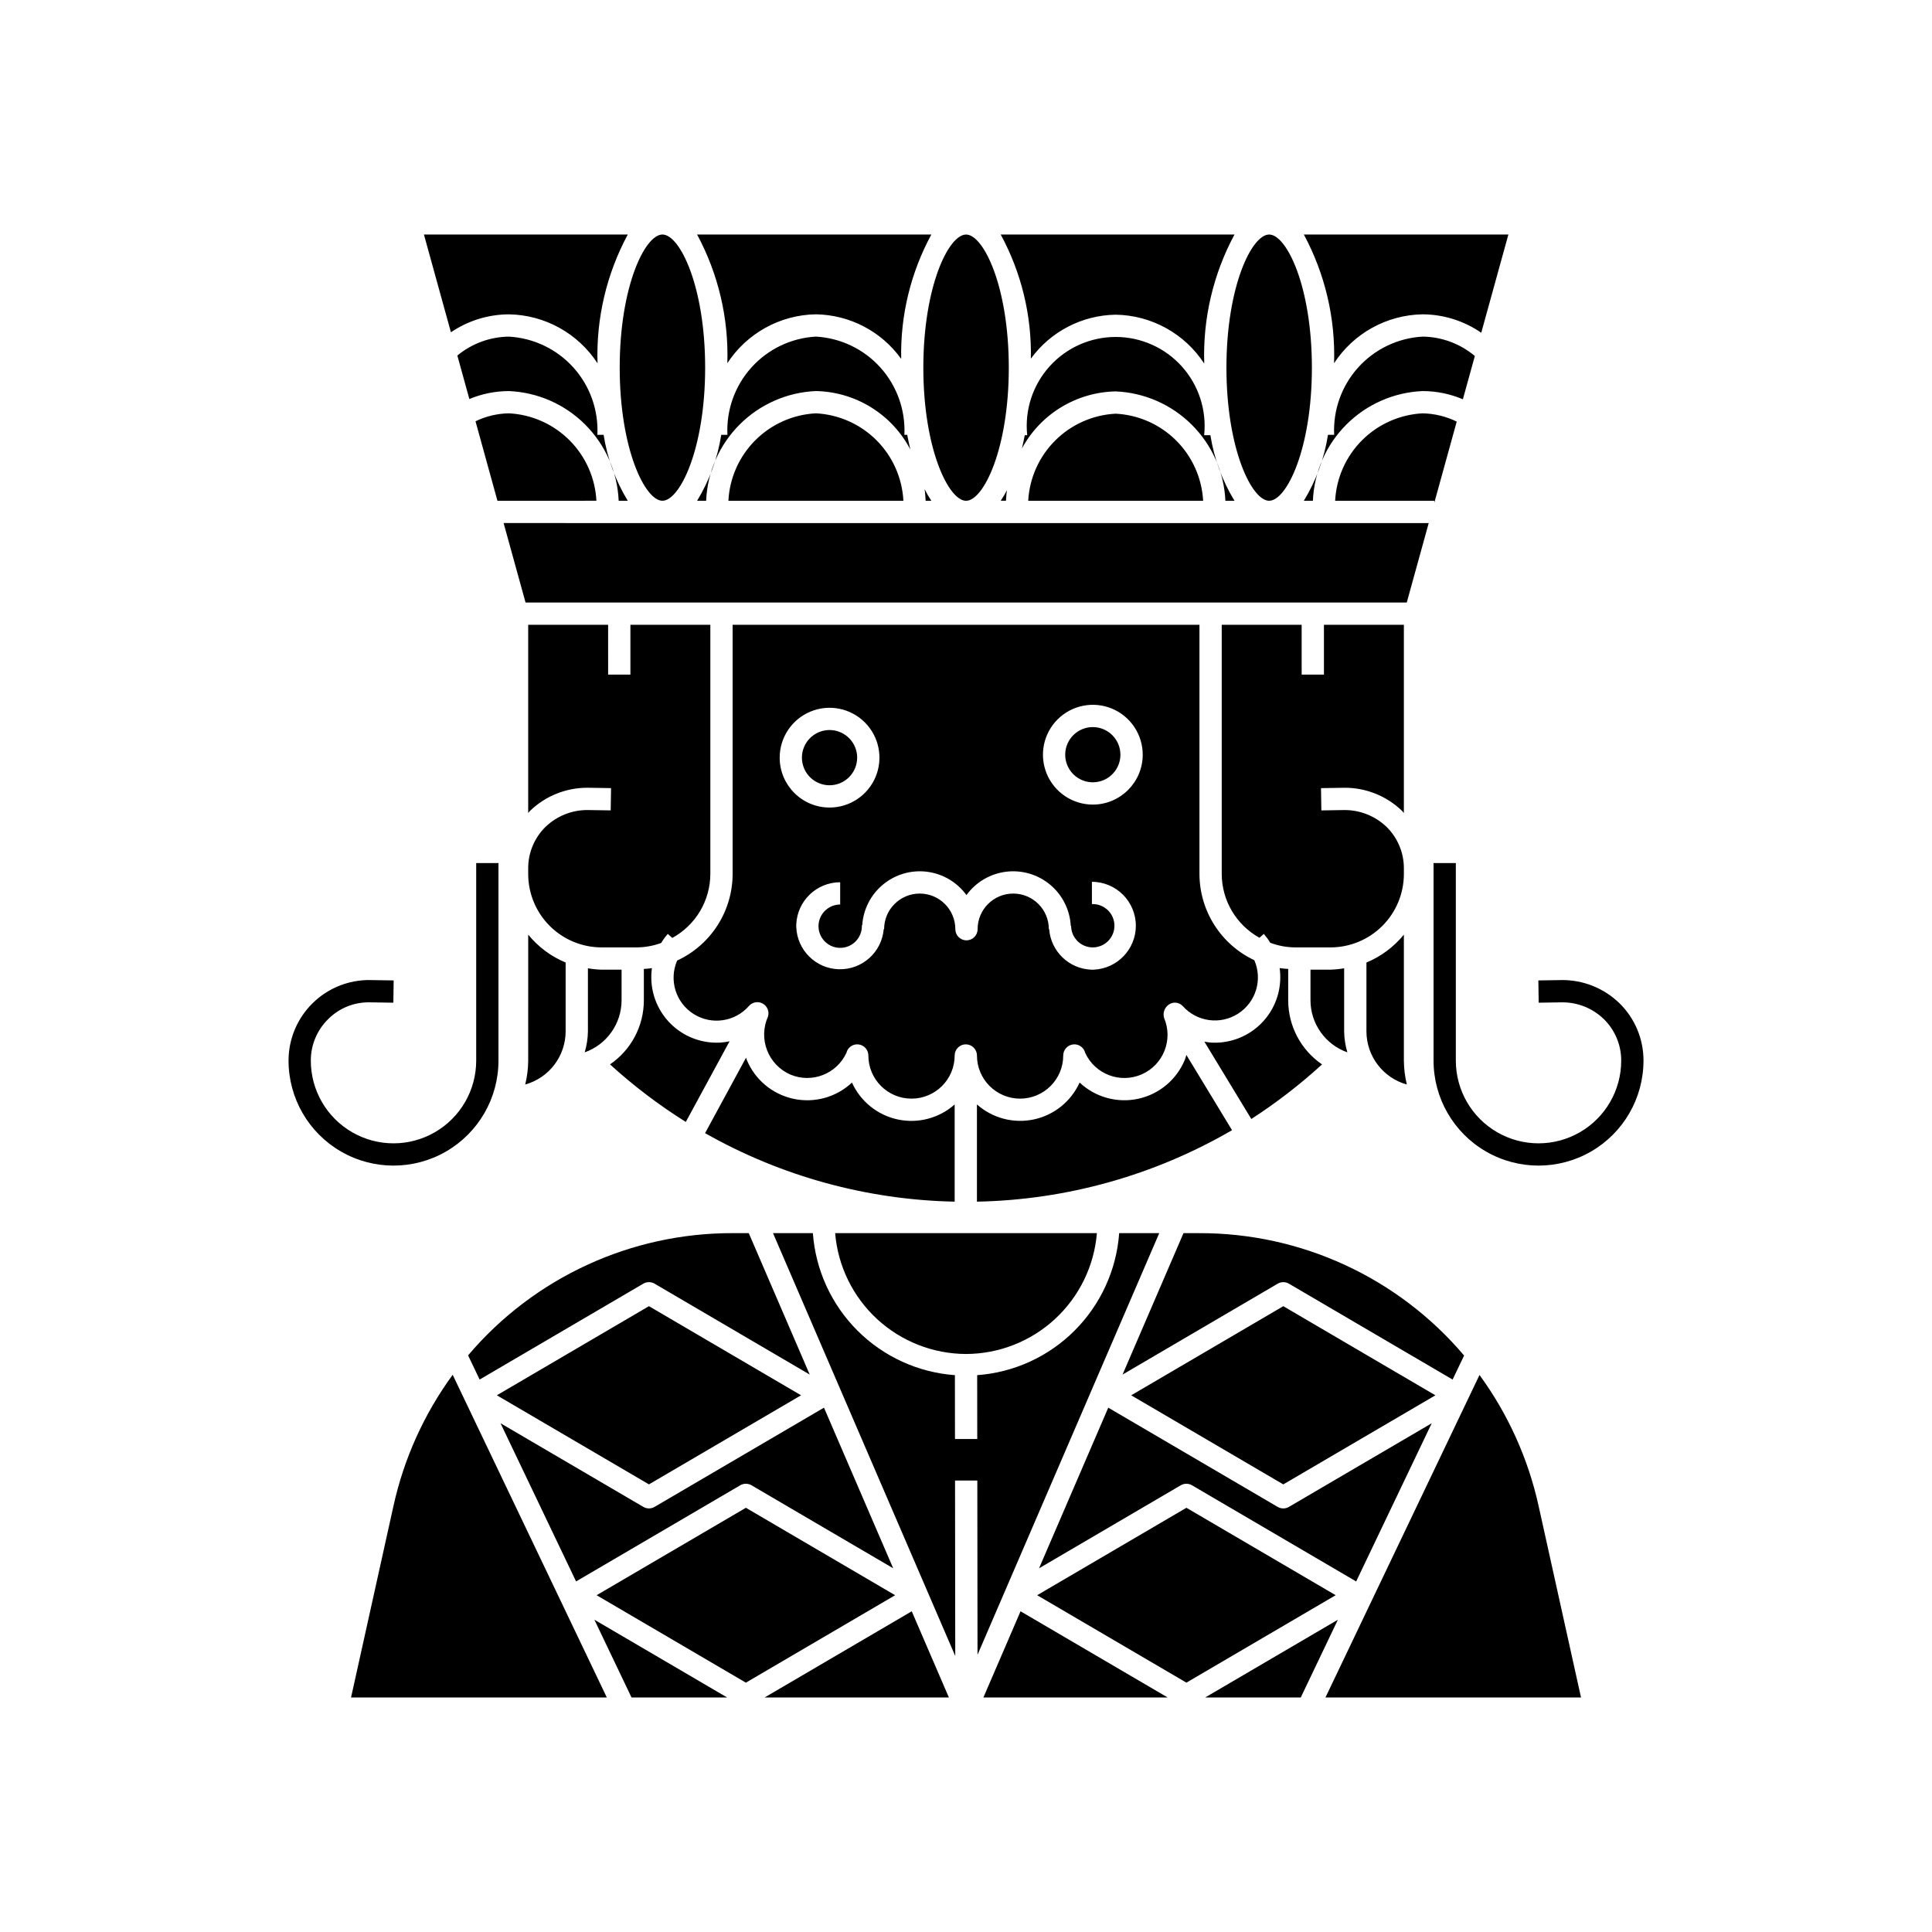 <?xml version="1.0" encoding="UTF-8"?>
<!-- Uploaded to: SVG Repo, www.svgrepo.com, Generator: SVG Repo Mixer Tools -->
<svg fill="#000000" width="800px" height="800px" version="1.1" viewBox="144 144 512 512" xmlns="http://www.w3.org/2000/svg">
 <path d="m579.54 425.08c0 9.938-5.301 19.121-13.906 24.09-8.609 4.969-19.211 4.969-27.816 0-8.609-4.969-13.91-14.152-13.91-24.09v-52.355h5.902v52.355c0 7.828 4.18 15.062 10.957 18.977 6.781 3.918 15.133 3.918 21.914 0 6.781-3.914 10.957-11.148 10.957-18.977 0.012-4.144-1.652-8.117-4.613-11.016-2.969-2.875-6.949-4.469-11.082-4.434l-6.176 0.094-0.086-5.902 6.172-0.094 0.004-0.004c5.711-0.047 11.211 2.156 15.309 6.137 4.094 4.004 6.394 9.492 6.375 15.219zm-303.44 0v-52.355h-5.902v52.355c0 7.828-4.176 15.062-10.957 18.977-6.781 3.918-15.133 3.918-21.914 0-6.781-3.914-10.957-11.148-10.957-18.977-0.012-4.144 1.652-8.117 4.613-11.016 2.934-2.934 6.938-4.535 11.086-4.434l6.172 0.094 0.086-5.902-6.168-0.094v-0.004c-5.723-0.086-11.242 2.121-15.316 6.137-4.078 4.016-6.375 9.496-6.375 15.219 0 9.938 5.301 19.121 13.906 24.09 8.609 4.969 19.211 4.969 27.82 0 8.605-4.969 13.906-14.152 13.906-24.09zm108.32-165.85h-0.75c0.316-6.555-1.973-12.969-6.363-17.844s-10.531-7.816-17.086-8.184c-6.551 0.367-12.691 3.309-17.086 8.184-4.391 4.875-6.676 11.289-6.359 17.844h-1.637c-0.969 6.188-3.141 12.125-6.398 17.477h2.394c0.324-7.609 3.496-14.82 8.879-20.203 5.387-5.383 12.598-8.551 20.207-8.871 5.18 0.102 10.238 1.594 14.645 4.324 4.406 2.727 7.996 6.59 10.395 11.184-0.312-1.266-0.586-2.578-0.84-3.91zm-24.195-5.695h-0.004c-6.047 0.309-11.766 2.848-16.047 7.129-4.285 4.277-6.828 9.996-7.141 16.043h46.375c-0.312-6.047-2.856-11.766-7.137-16.043-4.285-4.281-10.004-6.82-16.051-7.129zm28.797 20.086c0.176 1.004 0.199 2.051 0.285 3.086h1.512c-0.664-0.988-1.266-2.019-1.797-3.086zm-28.801-46.324c8.98 0.141 17.363 4.519 22.605 11.812-0.242-11.492 2.512-22.852 7.992-32.961h-62.078c5.629 10.465 8.395 22.23 8.012 34.105 5.184-7.949 13.98-12.805 23.469-12.957zm48.977 49.406h1.395c0.082-0.938 0.105-1.891 0.262-2.801l-0.004 0.004c-0.492 0.965-1.047 1.898-1.652 2.801zm-107.15 0 0.004 0.004c-0.312-6.047-2.856-11.766-7.141-16.043-4.281-4.281-10-6.82-16.047-7.129-3.07 0.055-6.09 0.773-8.852 2.109l5.816 21.062zm17.504 0c4.617 0 11.32-13.742 11.32-35.277 0-21.535-6.703-35.277-11.32-35.277-4.617 0-11.324 13.742-11.324 35.277 0.004 21.539 6.711 35.281 11.324 35.281zm-35.574 148.38 0.004 0.004c-0.02 2.133-0.285 4.254-0.793 6.32 3.074-0.855 5.785-2.695 7.719-5.231 1.93-2.539 2.984-5.641 2.992-8.832v-18.266c-3.867-1.605-7.273-4.144-9.918-7.391zm116.04-148.37c4.617 0 11.324-13.742 11.324-35.277-0.004-21.539-6.711-35.281-11.324-35.281-4.617 0-11.324 13.742-11.324 35.277 0 21.539 6.707 35.281 11.324 35.281zm-116.74 26.961h233.53l5.816-21.055-245.16-0.004zm-4.414-76.367 0.004-0.004c9.496 0.152 18.301 5.016 23.484 12.977-0.383-11.883 2.383-23.656 8.016-34.125h-54.02l7.152 25.898v0.004c4.535-3.078 9.887-4.731 15.367-4.754zm29.086 49.406h2.418c-3.258-5.352-5.434-11.285-6.402-17.477h-1.652c0.316-6.555-1.969-12.969-6.359-17.844-4.394-4.875-10.535-7.816-17.086-8.184-4.996 0.059-9.816 1.828-13.668 5.012l3.184 11.523c3.324-1.383 6.887-2.098 10.484-2.106 7.609 0.32 14.82 3.488 20.203 8.871 5.387 5.383 8.559 12.594 8.883 20.203zm153.92 32.863v66.051c0.016 4.793 1.387 9.48 3.961 13.523 2.57 4.039 6.238 7.269 10.574 9.309 2.25 5.144 0.418 11.164-4.32 14.184-4.734 3.019-10.965 2.141-14.68-2.066-0.941-0.977-2.441-1.145-3.574-0.41-1.207 0.777-1.746 2.262-1.324 3.629 2.43 5.75-0.199 12.383-5.91 14.906-5.707 2.523-12.383 0-15-5.664-0.344-1.461-1.727-2.43-3.215-2.258-1.488 0.172-2.613 1.434-2.613 2.934 0 6.312-5.117 11.434-11.434 11.434-6.312 0-11.43-5.121-11.43-11.434 0-1.629-1.324-2.953-2.953-2.953-1.633 0-2.953 1.324-2.953 2.953 0 6.316-5.121 11.434-11.434 11.434-6.316 0-11.438-5.117-11.438-11.434 0-1.5-1.121-2.758-2.613-2.934-1.488-0.172-2.867 0.797-3.211 2.258-2.598 5.586-9.141 8.121-14.824 5.742-2.844-1.234-5.078-3.562-6.195-6.457-1.117-2.894-1.027-6.113 0.25-8.941 0.395-1.328-0.188-2.75-1.395-3.422-1.211-0.676-2.723-0.418-3.644 0.617-3.691 4.234-9.922 5.144-14.672 2.144-4.754-3-6.606-9.016-4.371-14.168 4.379-2.023 8.09-5.258 10.695-9.32 2.606-4.059 3.996-8.781 4.008-13.605v-66.051zm-98.023 48.43c5.348 0 10.164-3.223 12.211-8.16 2.043-4.941 0.914-10.625-2.867-14.406-3.781-3.777-9.469-4.91-14.406-2.863-4.938 2.047-8.16 6.867-8.16 12.211 0.008 7.301 5.926 13.215 13.223 13.219zm81.164 31.324c-0.008-6.426-5.215-11.633-11.641-11.641v5.906c2.34-0.094 4.5 1.246 5.461 3.383 0.961 2.133 0.527 4.641-1.098 6.328-1.621 1.691-4.109 2.223-6.281 1.348s-3.594-2.981-3.594-5.324h-0.094c-0.238-4.227-2.219-8.168-5.469-10.879-3.254-2.711-7.481-3.957-11.684-3.434-4.203 0.52-8 2.762-10.488 6.188-2.481-3.414-6.262-5.652-10.449-6.184-4.184-0.531-8.406 0.695-11.656 3.383-3.254 2.688-5.25 6.602-5.519 10.812h-0.102c0.094 2.344-1.246 4.508-3.383 5.469-2.137 0.961-4.644 0.527-6.332-1.098-1.691-1.621-2.227-4.109-1.352-6.281 0.875-2.176 2.984-3.598 5.324-3.602v-5.902c-6.246 0.008-11.379 4.941-11.633 11.184l-0.008 0.23v0.227l0.008 0.23v0.004c0.227 6.133 5.184 11.031 11.32 11.18 6.137 0.148 11.328-4.5 11.855-10.617h0.102c0-5.211 4.227-9.438 9.438-9.438 5.211 0 9.438 4.227 9.438 9.438 0 1.633 1.32 2.953 2.949 2.953 1.633 0 2.953-1.32 2.953-2.953 0-5.211 4.227-9.438 9.438-9.438 5.215 0 9.438 4.227 9.438 9.438h0.09c0.453 5.867 5.219 10.473 11.098 10.727l0.23 0.008c0.082-0.004 0.152 0.004 0.227 0l0.23-0.008c6.242-0.258 11.176-5.387 11.184-11.637zm1.82-45.324h0.004c0-5.348-3.223-10.172-8.16-12.219-4.941-2.047-10.629-0.914-14.41 2.867s-4.91 9.469-2.863 14.41c2.047 4.938 6.867 8.16 12.215 8.16 7.297-0.012 13.207-5.922 13.219-13.219zm-147.16 14.66c-4.129-0.008-8.102 1.586-11.082 4.441-2.961 2.898-4.625 6.867-4.609 11.008v1.512c0.004 5.156 2.055 10.098 5.699 13.742 3.648 3.644 8.59 5.695 13.746 5.699h9.383c2.188-0.023 4.356-0.418 6.41-1.172 0.512-0.852 1.094-1.656 1.746-2.406l1.207 1.07h-0.004c3.043-1.664 5.582-4.113 7.356-7.09 1.77-2.981 2.711-6.379 2.727-9.844v-66.051h-21.184v13.195h-5.902l-0.004-13.195h-21.18v49.887c0.168-0.18 0.293-0.387 0.469-0.562 4.106-3.969 9.605-6.172 15.316-6.141l6.172 0.098-0.094 5.902zm206.45 40.418v18.266-0.004c0.012 3.191 1.062 6.293 2.996 8.832 1.934 2.535 4.641 4.375 7.715 5.234-0.508-2.07-0.77-4.191-0.789-6.324v-33.398c-2.644 3.246-6.055 5.785-9.922 7.391zm-38.348-89.508v66.051c0.012 3.449 0.945 6.836 2.703 9.805 1.758 2.969 4.277 5.414 7.297 7.086l1.156-1.027c0.633 0.734 1.207 1.523 1.711 2.356 2.102 0.789 4.328 1.203 6.574 1.223h9.383c5.152-0.004 10.098-2.055 13.742-5.699s5.695-8.586 5.703-13.742v-1.512c0.012-4.141-1.652-8.109-4.613-11.008-2.988-2.848-6.953-4.438-11.082-4.441l-6.172 0.098-0.094-5.902 6.172-0.098v-0.004c5.715-0.035 11.215 2.168 15.32 6.141 0.176 0.176 0.301 0.383 0.469 0.562v-49.887h-21.184v13.195h-5.902l-0.004-13.195zm-28.102-82.18c9.488 0.148 18.281 5.004 23.465 12.953-0.391-11.906 2.375-23.703 8.02-34.195h-61.957c5.473 10.086 8.227 21.418 7.992 32.891 5.246-7.199 13.574-11.516 22.48-11.648zm-6.059 109.29c-2.961 0-5.625 1.781-6.758 4.516s-0.508 5.879 1.586 7.973c2.09 2.09 5.238 2.715 7.969 1.586 2.734-1.133 4.516-3.801 4.516-6.758-0.004-4.039-3.277-7.309-7.312-7.316zm-62.453 8.098c0-2.957-1.781-5.625-4.516-6.758-2.734-1.137-5.883-0.508-7.977 1.582-2.094 2.094-2.719 5.242-1.586 7.977 1.133 2.734 3.805 4.516 6.762 4.516 4.039-0.004 7.309-3.277 7.316-7.316zm99.996-68.078v0.004c-3.246-5.32-5.414-11.227-6.387-17.383h-1.652c0.695-6.644-1.461-13.27-5.93-18.234-4.473-4.961-10.836-7.797-17.516-7.797-6.68 0-13.047 2.836-17.52 7.797-4.469 4.965-6.625 11.59-5.93 18.234h-0.641c-0.23 1.199-0.484 2.375-0.762 3.523h0.004c2.43-4.496 6.012-8.266 10.379-10.922 4.363-2.656 9.355-4.106 14.469-4.203 7.59 0.32 14.789 3.477 20.172 8.84 5.383 5.363 8.559 12.551 8.902 20.145zm-31.484-23.078v0.004c-6.031 0.305-11.738 2.832-16.016 7.094-4.281 4.258-6.832 9.953-7.164 15.984h46.355c-0.332-6.031-2.883-11.727-7.16-15.984-4.281-4.262-9.984-6.789-16.016-7.094zm90.379 2.098-0.004 0.004c-2.812-1.383-5.898-2.129-9.031-2.191-6.047 0.309-11.766 2.848-16.047 7.129-4.285 4.277-6.828 9.996-7.141 16.043h26.285v0.504zm-49.703 20.98c4.617 0 11.32-13.742 11.32-35.277-0.004-21.535-6.707-35.277-11.324-35.277-4.613 0-11.324 13.742-11.324 35.281 0 21.535 6.707 35.277 11.324 35.277zm54.504-38.363-0.004 0.004c-3.875-3.262-8.766-5.082-13.832-5.141-6.551 0.367-12.691 3.309-17.086 8.184-4.391 4.875-6.676 11.289-6.359 17.844h-1.637c-0.969 6.188-3.141 12.125-6.398 17.477h2.394c0.328-7.609 3.496-14.82 8.883-20.203 5.383-5.383 12.594-8.551 20.203-8.871 3.664 0.004 7.293 0.746 10.664 2.18zm-13.832-11.047-0.004 0.004c5.551 0.027 10.965 1.73 15.535 4.883l7.188-26.031h-54.203c5.629 10.465 8.395 22.23 8.012 34.105 5.184-7.949 13.98-12.805 23.469-12.957zm10.988 275.93-0.004 0.004c-17.504-20.664-43.242-32.531-70.324-32.43h-4.039l-16.152 37.48 41.113-24.086v-0.004c0.922-0.539 2.062-0.539 2.981 0l43.375 25.41zm-121.49 61.996 40.695-94.422h-10.617c-0.711 9.746-4.902 18.91-11.812 25.82-6.91 6.91-16.074 11.102-25.82 11.812l0.02 16.918h-5.902l-0.02-16.918c-9.746-0.707-18.914-4.902-25.824-11.809-6.914-6.91-11.105-16.078-11.816-25.824h-10.562l40.691 94.422c0.047 0.098 0.09 0.195 0.129 0.297l7.473 17.344-0.055-46.504h5.902l0.055 46.18 7.336-17.023v0.004c0.039-0.102 0.082-0.199 0.129-0.297zm125.57-56.84-40.828 85.473h67.73l-11.238-50.746c-2.762-12.535-8.094-24.359-15.664-34.727zm-72.711 85.473h25.34l9.84-20.609zm20.715-103.7-40.309 23.617 40.309 23.609 40.309-23.609zm16.977-67.27v-0.004c-0.539-1.797-0.824-3.66-0.852-5.539v-16.738c-1.199 0.211-2.41 0.332-3.621 0.367h-5.301v8.141c0.008 3.023 0.953 5.969 2.703 8.434 1.75 2.469 4.219 4.332 7.07 5.336zm-18.469 120.46-44.895-26.297-18.344 42.57 37.555-22c0.922-0.539 2.059-0.539 2.981 0l43.504 25.484 20.023-41.922-37.844 22.164c-0.918 0.543-2.062 0.543-2.981 0zm-24.195-119.77c-0.129 0.398-0.215 0.805-0.371 1.195h-0.004c-2.148 5.293-6.766 9.188-12.348 10.41-5.578 1.223-11.402-0.383-15.57-4.293-2.262 5.004-6.769 8.633-12.141 9.777-5.371 1.145-10.965-0.332-15.07-3.981v25.77c23.777-0.461 47.047-6.981 67.605-18.941zm-58.395 79.246c8.738-0.027 17.152-3.332 23.574-9.262 6.422-5.93 10.387-14.055 11.109-22.766h-69.367c0.719 8.711 4.684 16.836 11.105 22.766 6.422 5.93 14.836 9.234 23.578 9.262zm64.906-82.527h-0.004c-0.582-0.051-1.164-0.137-1.742-0.25l12.441 20.5v0.004c6.644-4.293 12.914-9.133 18.75-14.469-5.609-3.828-8.965-10.18-8.973-16.969v-8.328c-0.762-0.055-1.527-0.109-2.269-0.23l0.004 0.004c0.16 1.148 0.207 2.312 0.137 3.473-0.277 4.59-2.363 8.883-5.805 11.93-3.441 3.051-7.953 4.613-12.543 4.336zm-127.57-0.336c-0.781 0.164-1.57 0.277-2.367 0.336-4.59 0.277-9.102-1.281-12.543-4.332-3.441-3.051-5.527-7.344-5.801-11.934-0.07-1.156-0.027-2.316 0.133-3.461-0.703 0.113-1.418 0.164-2.137 0.215v8.328c-0.004 6.789-3.363 13.137-8.969 16.965 6.227 5.672 12.949 10.777 20.086 15.25zm18.945 93.809-40.309-23.617-40.309 23.617 40.309 23.609zm-17.945-42.973h-0.004c-27.062-0.102-52.789 11.75-70.293 32.391l3.062 6.41 43.375-25.41c0.922-0.535 2.062-0.535 2.984 0l41.113 24.086-16.152-37.48zm1.828 66.82c0.922-0.539 2.059-0.539 2.981 0l37.555 22-18.344-42.566-44.895 26.293c-0.918 0.543-2.062 0.543-2.981 0l-37.844-22.164 20.023 41.922zm-36.746-136.64c-1.215-0.035-2.426-0.156-3.621-0.367v16.742-0.004c-0.027 1.879-0.316 3.742-0.855 5.539 2.852-1.004 5.32-2.871 7.07-5.336 1.75-2.465 2.695-5.41 2.703-8.434v-8.141zm93.57 35.715c-4.106 3.648-9.703 5.125-15.074 3.981-5.371-1.145-9.879-4.773-12.145-9.777-4.164 3.91-9.988 5.512-15.566 4.289-5.582-1.223-10.199-5.117-12.348-10.406-0.066-0.16-0.09-0.324-0.152-0.484l-10.859 20.008v-0.004c20.199 11.453 42.93 17.691 66.145 18.156zm-50.363 157.16h48.832l-9.844-22.84zm111.78-50.27-39.555 23.172 39.555 23.168 39.555-23.172zm-53.801 50.27h48.832l-38.988-22.84zm-156.34-50.746-11.238 50.746h67.781l-40.848-85.516c-7.586 10.379-12.93 22.219-15.695 34.77zm63.09 50.746h25.34l-35.184-20.609zm30.309-50.27-39.559 23.172 39.555 23.172 39.555-23.172z"/>
</svg>